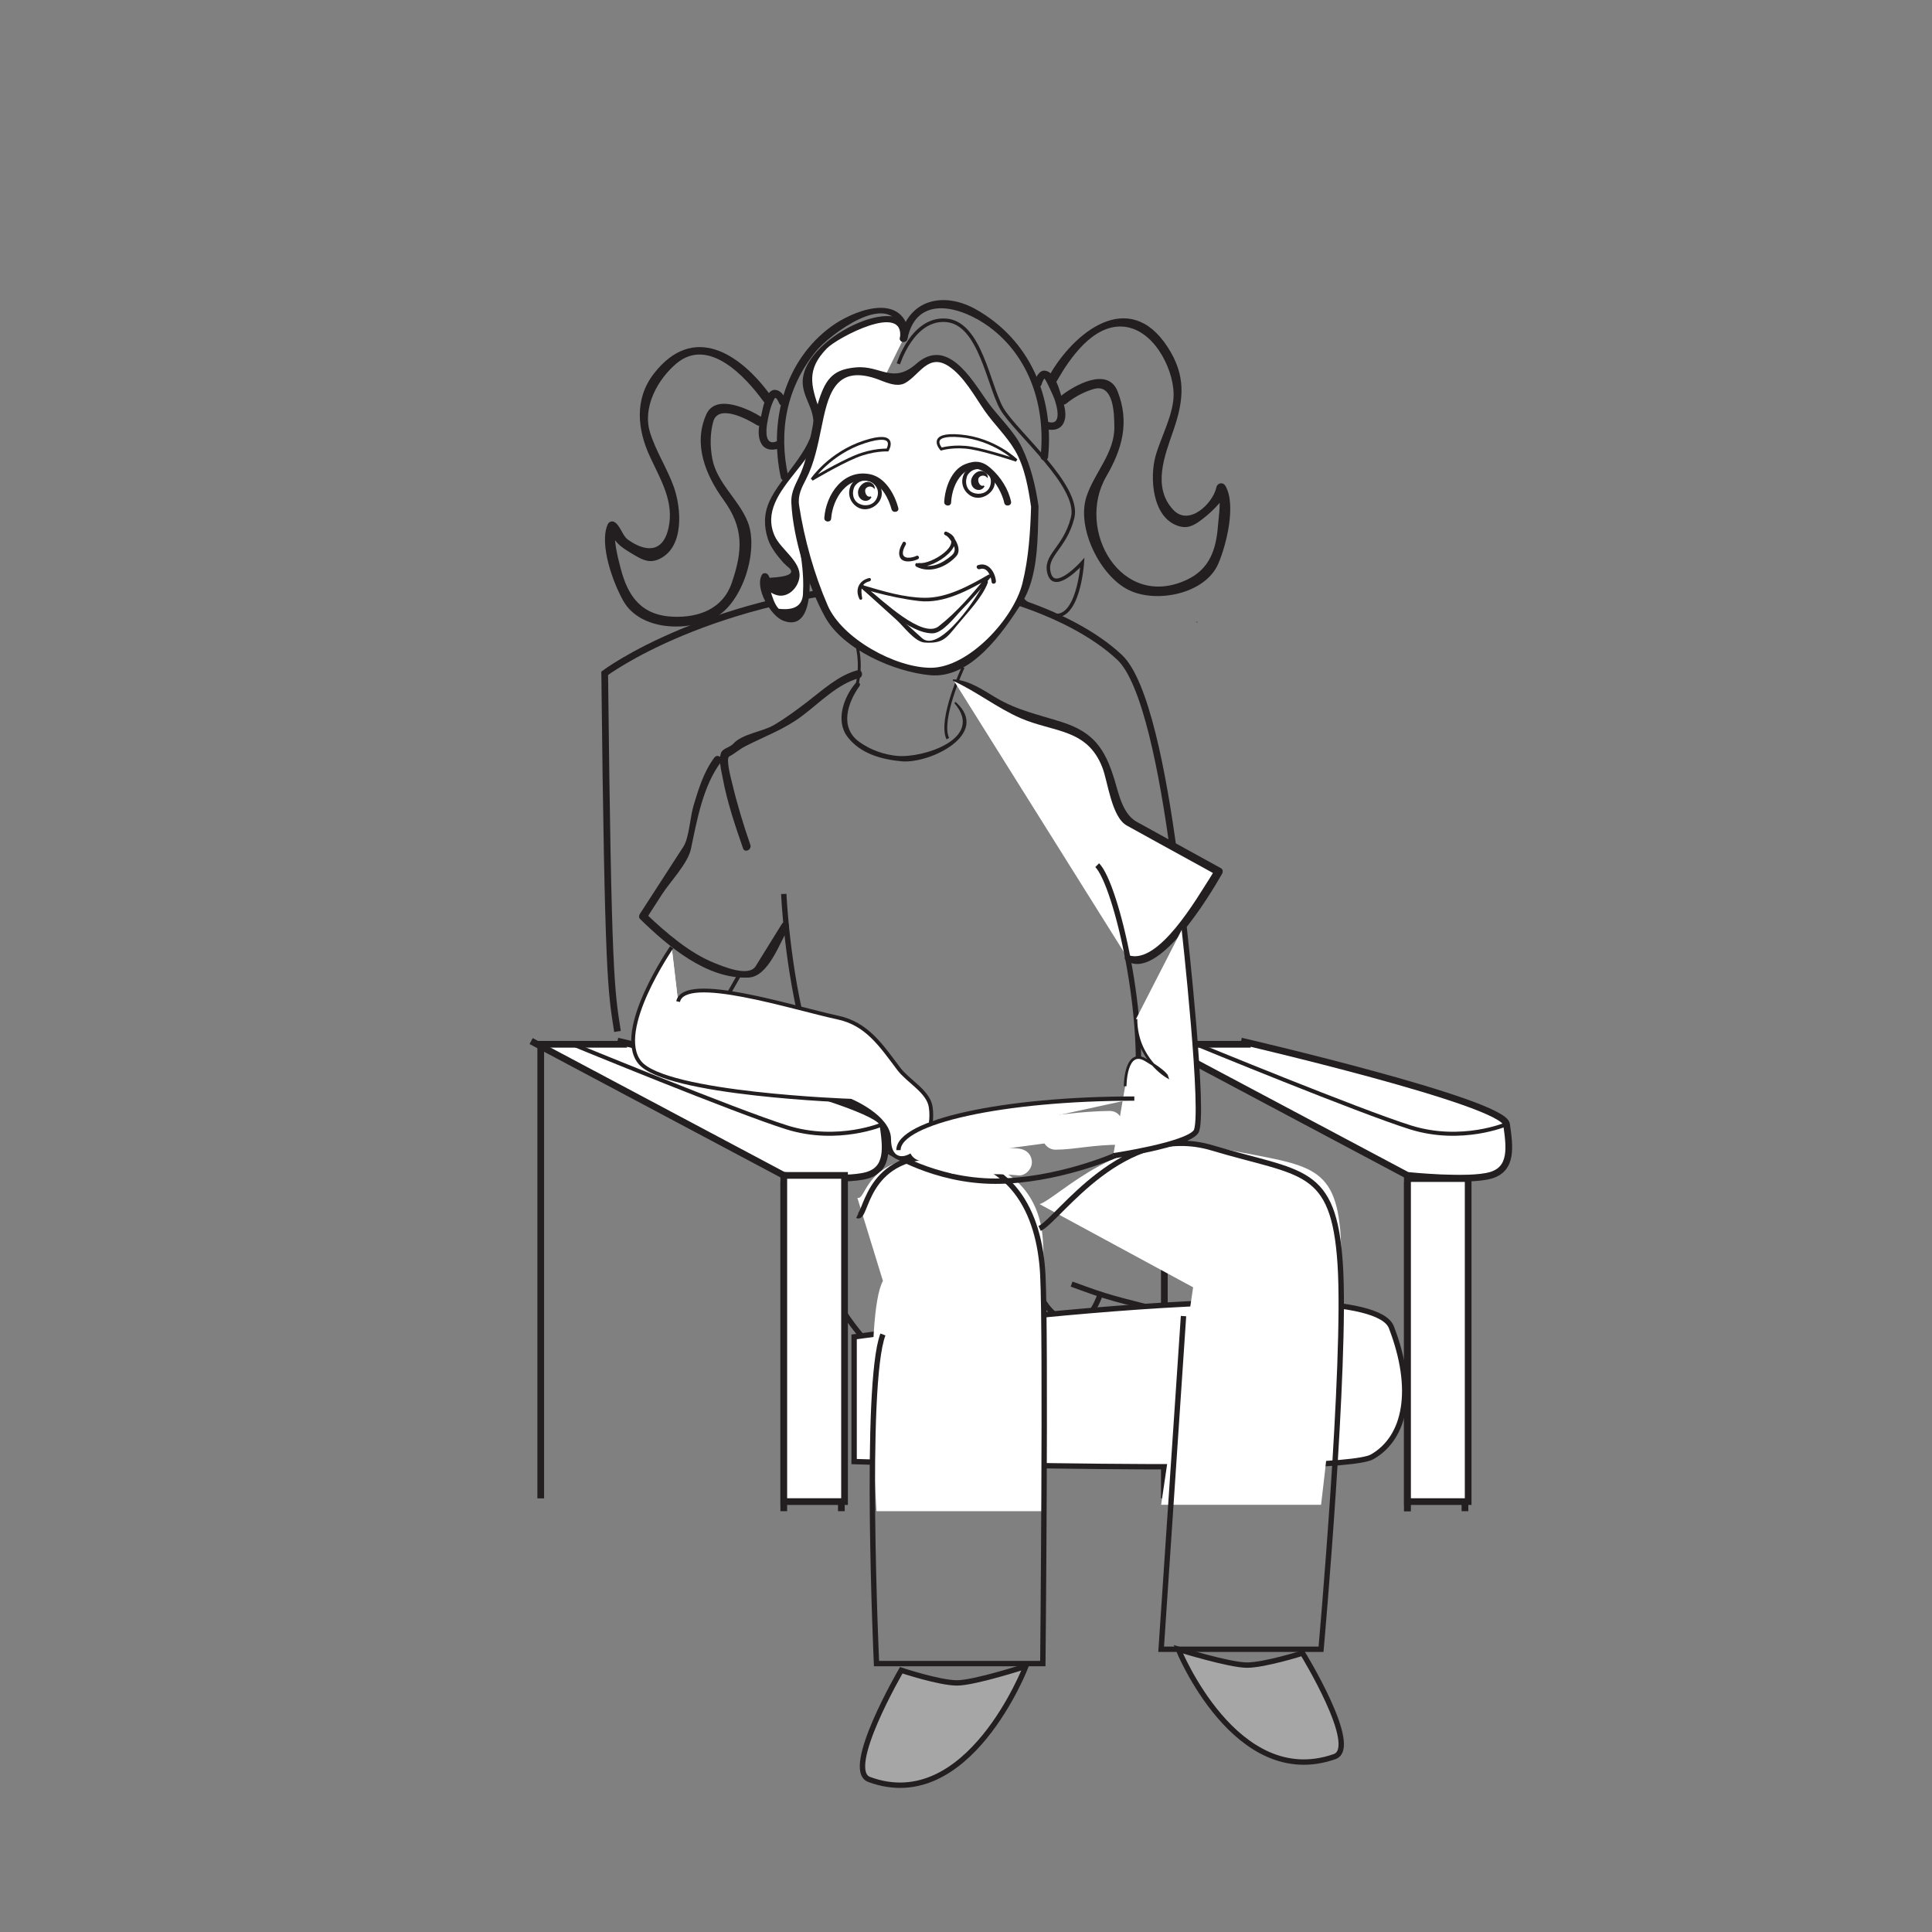 <?xml version="1.0" encoding="UTF-8"?>
<svg xmlns="http://www.w3.org/2000/svg" xmlns:xlink="http://www.w3.org/1999/xlink" width="360pt" height="360pt" viewBox="0 0 360 360" version="1.1">
<rect x="0" y="0" width="360" height="360" fill="#808080" stroke="none"/>
<g id="surface1">
<path style="fill:none;stroke-width:1.25;stroke-linecap:butt;stroke-linejoin:miter;stroke:rgb(13.73%,12.16%,12.549%);stroke-opacity:1;stroke-miterlimit:4;" d="M -0.002 0 C -0.002 0 -3.572 57.801 -13.111 66.738 C -22.643 75.676 -41.713 81.039 -53.037 80.445 C -89.436 78.527 -109.049 63.762 -109.049 63.762 C -108.416 6.555 -107.857 4.766 -106.666 -2.98 " transform="matrix(1,0,0,-1,221.725,189.219)"/>
<path style=" stroke:none;fill-rule:nonzero;fill:rgb(100%,100%,100%);fill-opacity:1;" d="M 149.559 101.105 C 150.867 108.801 150.945 113.492 147.621 114.859 C 143.066 116.73 141.812 105.047 142.781 107.969 C 143.754 110.883 146.805 111.055 147.879 108.559 C 149.359 105.156 147.289 106.367 144.609 101.922 C 141.934 97.48 142.812 93.918 149.098 85.461 C 155.387 77.008 150.531 75.992 150.262 71.148 C 150.074 67.738 153.434 62.594 161.398 59.992 C 169.359 57.383 168.391 63.047 168.391 63.047 "/>
<path style=" stroke:none;fill-rule:nonzero;fill:rgb(13.73%,12.16%,12.549%);fill-opacity:1;" d="M 148.875 101.227 C 149.359 104.242 149.809 107.227 149.633 110.285 C 149.676 112.758 148.164 113.809 145.098 113.434 C 144.324 112.625 143.891 111.168 143.582 110.137 C 143.457 109.68 143.355 109.215 143.277 108.754 C 143.117 107.949 141.711 107.418 142.793 109.496 C 143.215 110.305 144.344 110.902 145.227 110.984 C 147.145 111.168 148.746 109.34 148.965 107.547 C 149.328 104.637 145.488 102.391 144.359 99.879 C 140.395 91.062 155.727 84.969 152.664 76.273 C 151.062 71.715 150.285 68.824 154.062 64.93 C 156.012 62.918 168.625 56.254 167.699 62.98 C 167.57 63.875 168.961 63.996 169.082 63.113 C 170.426 53.383 149.734 62.379 149.57 71.082 C 149.516 73.918 151.715 76.113 151.562 79.004 C 151.305 83.945 145.434 88.875 143.383 93.387 C 142.32 95.715 142.309 98.094 143.105 100.473 C 143.645 102.094 144.84 103.551 145.926 104.805 L 146.68 105.527 C 148.34 106.746 147.25 107.457 143.41 107.668 C 143.277 107.414 143.25 107.254 143.074 107.047 C 142.801 106.73 142.199 106.699 141.969 107.102 C 140.57 109.562 143.617 114.805 145.977 115.676 C 152.934 118.227 150.578 103.062 150.246 100.988 C 150.102 100.102 148.73 100.34 148.875 101.227 "/>
<path style=" stroke:none;fill-rule:nonzero;fill:rgb(13.73%,12.16%,12.549%);fill-opacity:1;" d="M 169.25 61.297 C 167.453 54.434 158.695 58.07 154.938 60.805 C 146.051 67.277 143.27 78.664 145.492 88.988 C 145.684 89.859 147.051 89.625 146.863 88.746 C 145.039 80.289 146.539 72.246 152.023 65.48 C 154.469 62.465 165.844 53.762 167.879 61.539 C 168.102 62.398 169.477 62.168 169.25 61.297 "/>
<path style="fill-rule:nonzero;fill:rgb(100%,100%,100%);fill-opacity:1;stroke-width:1.25;stroke-linecap:butt;stroke-linejoin:miter;stroke:rgb(13.73%,12.16%,12.549%);stroke-opacity:1;stroke-miterlimit:4;" d="M -0.001 0.002 C -0.001 0.002 48.858 -11.318 49.46 -15.49 C 50.058 -19.666 50.647 -23.83 46.483 -25.025 C 42.308 -26.217 30.987 -25.025 30.987 -25.025 L -16.087 0.002 " transform="matrix(1,0,0,-1,231.259,193.99)"/>
<path style="fill:none;stroke-width:1.25;stroke-linecap:butt;stroke-linejoin:miter;stroke:rgb(13.73%,12.16%,12.549%);stroke-opacity:1;stroke-miterlimit:4;" d="M -0 -0 L -0 61.379 " transform="matrix(1,0,0,-1,262.246,281.586)"/>
<path style="fill:none;stroke-width:1.25;stroke-linecap:butt;stroke-linejoin:miter;stroke:rgb(13.73%,12.16%,12.549%);stroke-opacity:1;stroke-miterlimit:4;" d="M -0 -0 L -0 61.379 " transform="matrix(1,0,0,-1,272.973,281.586)"/>
<path style="fill:none;stroke-width:0.75;stroke-linecap:butt;stroke-linejoin:miter;stroke:rgb(13.73%,12.16%,12.549%);stroke-opacity:1;stroke-miterlimit:4;" d="M -0 0 C -0 0 -8.344 -3.574 -17.875 -0.598 C -27.41 2.383 -57.805 14.895 -57.805 14.895 " transform="matrix(1,0,0,-1,280.719,209.481)"/>
<path style="fill:none;stroke-width:1.25;stroke-linecap:butt;stroke-linejoin:miter;stroke:rgb(13.73%,12.16%,12.549%);stroke-opacity:1;stroke-miterlimit:4;" d="M -0 -0.002 L -16.09 -0.002 L -16.09 -84.615 " transform="matrix(1,0,0,-1,233.047,194.584)"/>
<path style="fill-rule:nonzero;fill:rgb(100%,100%,100%);fill-opacity:1;stroke-width:1.244;stroke-linecap:butt;stroke-linejoin:miter;stroke:rgb(13.73%,12.16%,12.549%);stroke-opacity:1;stroke-miterlimit:4;" d="M 273.57 80.199 L 262.246 80.199 L 262.246 140.387 L 273.57 140.387 Z M 273.57 80.199 " transform="matrix(1,0,0,-1,0,360)"/>
<path style=" stroke:none;fill-rule:nonzero;fill:rgb(100%,100%,100%);fill-opacity:1;" d="M 125.16 176.504 C 125.16 176.504 114.434 191.992 119.195 197.953 C 123.965 203.914 158.527 205.105 158.527 205.105 C 158.527 205.105 165.676 208.09 165.676 212.258 C 165.676 219.508 174.617 214.645 173.426 206.301 C 173.004 203.363 169.242 201.512 167.465 199.148 C 164.18 194.793 161.551 190.773 156.145 189.613 C 147.797 187.828 127.539 181.27 126.352 186.633 "/>
<path style="fill:none;stroke-width:0.54;stroke-linecap:butt;stroke-linejoin:miter;stroke:rgb(13.73%,12.16%,12.549%);stroke-opacity:1;stroke-miterlimit:4;" d="M 0 0.002 C 0 0.002 -4.527 -9.74 -2.859 -13.287 " transform="matrix(1,0,0,-1,179.465,124.353)"/>
<path style="fill:none;stroke-width:0.54;stroke-linecap:butt;stroke-linejoin:miter;stroke:rgb(13.73%,12.16%,12.549%);stroke-opacity:1;stroke-miterlimit:4;" d="M -0.001 -0 C -0.001 -0 1.327 -3.926 0.131 -8.371 " transform="matrix(1,0,0,-1,159.486,119.527)"/>
<path style=" stroke:none;fill-rule:nonzero;fill:rgb(13.73%,12.16%,12.549%);fill-opacity:1;" d="M 177.406 109.004 L 177.527 109 C 177.562 108.996 177.551 108.941 177.516 108.945 L 177.398 108.953 C 177.359 108.953 177.371 109.008 177.406 109.004 "/>
<path style=" stroke:none;fill-rule:nonzero;fill:rgb(13.73%,12.16%,12.549%);fill-opacity:1;" d="M 177.906 131.109 C 183.512 137.684 171.902 141.289 167.207 140.852 C 164.66 140.613 162.195 139.73 160.121 138.246 C 156.371 135.551 157.953 130.91 160.164 127.824 C 160.512 127.34 159.793 126.871 159.422 127.305 C 157.254 129.82 155.633 134.25 157.883 137.25 C 160.262 140.418 164.219 141.512 168.008 141.859 C 173.316 142.336 184.648 136.766 178.133 130.859 C 177.988 130.727 177.785 130.965 177.906 131.109 "/>
<path style=" stroke:none;fill-rule:nonzero;fill:rgb(100%,100%,100%);fill-opacity:1;" d="M 177.672 126.734 C 181.77 127.395 187.031 132.496 191.602 133.582 C 195.277 134.723 200.277 135.332 203.129 137.863 C 206.914 140.797 207.051 149.797 210.402 153.215 L 227.082 162.406 C 227.172 162.301 215.203 181.895 210.105 178.496 "/>
<path style=" stroke:none;fill-rule:nonzero;fill:rgb(13.73%,12.16%,12.549%);fill-opacity:1;" d="M 177.621 126.871 C 181.98 128.863 185.734 131.875 190.117 133.797 C 196.297 136.504 202.637 135.695 205.445 143.109 C 206.445 145.75 207.137 152.266 209.973 153.832 C 211.988 154.941 214.004 156.051 216.02 157.172 C 218.867 158.73 221.703 160.297 224.551 161.859 C 225.227 162.234 225.906 162.609 226.586 162.984 C 225.785 162.547 226.625 161.762 225.434 163.613 C 223.004 167.375 215.848 179.875 210.285 177.992 C 209.715 177.793 209.293 178.578 209.797 178.938 C 215.699 183.148 225.469 166.742 227.703 162.84 C 227.895 162.516 227.906 161.996 227.52 161.785 C 224.277 160 221.035 158.215 217.793 156.43 C 215.809 155.332 213.816 154.234 211.828 153.141 C 209.164 151.668 208.473 147.91 207.648 145.23 C 205.891 139.504 203.762 136.441 197.91 134.562 C 193.438 133.129 189.57 132.391 185.453 129.93 C 183.059 128.492 180.535 126.758 177.684 126.594 C 177.523 126.586 177.48 126.801 177.621 126.871 "/>
<path style=" stroke:none;fill-rule:nonzero;fill:rgb(13.73%,12.16%,12.549%);fill-opacity:1;" d="M 159.773 124.898 C 156.262 125.789 153.164 128.688 150.359 130.824 C 148.344 132.359 146.363 133.84 144.168 135.121 C 142.039 136.363 138.277 136.738 136.621 138.602 C 136.055 139.242 134.656 139.461 134.367 140.258 C 133.859 141.613 134.406 143.562 134.648 144.887 C 135.469 149.363 136.965 153.777 138.449 158.07 C 138.766 158.988 140.129 158.332 139.816 157.422 C 138.488 153.594 137.32 149.723 136.387 145.785 C 136.234 145.148 135.191 141.309 135.891 140.949 C 136.996 140.375 137.746 139.625 138.914 139.031 C 142.547 137.168 146.121 135.91 149.418 133.434 C 152.57 131.078 156.141 127.379 160.035 126.383 C 160.973 126.145 160.719 124.656 159.773 124.898 "/>
<path style=" stroke:none;fill-rule:nonzero;fill:rgb(13.73%,12.16%,12.549%);fill-opacity:1;" d="M 133.121 141.156 C 131.148 143.766 130.168 147 129.238 150.09 C 128.613 152.152 128.398 156.121 127.352 157.742 C 124.641 161.934 121.93 166.129 119.215 170.324 C 119.051 170.582 119.016 170.992 119.258 171.23 C 124.512 176.344 131.672 182.473 139.441 182.156 C 143.203 182.008 145.23 175.711 146.898 173.016 C 147.402 172.203 146.191 171.352 145.688 172.164 C 144.645 173.848 143.598 175.531 142.555 177.215 C 141.973 178.156 141.395 179.094 140.809 180.035 C 139.523 182.117 134.75 180.09 133.094 179.426 C 128.449 177.559 124.172 173.848 120.582 170.457 C 120.922 170.773 120.336 171.324 121.145 170.07 C 121.902 168.898 122.664 167.723 123.422 166.547 C 124.93 164.219 128.176 160.902 128.754 158.145 C 129.863 152.84 131.004 146.406 134.336 142.008 C 134.918 141.25 133.699 140.398 133.121 141.156 "/>
<path style=" stroke:none;fill-rule:nonzero;fill:rgb(13.73%,12.16%,12.549%);fill-opacity:1;" d="M 222.914 115.941 C 223.004 115.941 223.086 115.949 223.172 115.965 C 223.207 115.965 223.211 115.918 223.176 115.91 C 223.094 115.891 223.016 115.875 222.934 115.859 C 222.867 115.84 222.855 115.941 222.914 115.941 "/>
<path style="fill:none;stroke-width:1;stroke-linecap:butt;stroke-linejoin:miter;stroke:rgb(13.73%,12.16%,12.549%);stroke-opacity:1;stroke-miterlimit:4;" d="M 0.002 0.001 C 3.572 -3.577 9.533 -29.202 7.154 -44.694 C 4.771 -60.19 -8.346 -42.308 -32.178 -51.847 C -56.022 -61.378 -58.397 -5.362 -58.397 -5.362 " transform="matrix(1,0,0,-1,204.443,161.212)"/>
<path style="fill:none;stroke-width:1;stroke-linecap:butt;stroke-linejoin:miter;stroke:rgb(13.73%,12.16%,12.549%);stroke-opacity:1;stroke-miterlimit:4;" d="M -0.001 0.002 C -14.02 3.498 -13.587 3.303 -20.856 5.963 " transform="matrix(1,0,0,-1,220.532,245.236)"/>
<path style="fill:none;stroke-width:1;stroke-linecap:butt;stroke-linejoin:miter;stroke:rgb(13.73%,12.16%,12.549%);stroke-opacity:1;stroke-miterlimit:4;" d="M 0 0 C 0 0 -13.109 14.301 -8.34 26.219 C -5.648 32.957 1.477 39.148 -0.598 38.734 " transform="matrix(1,0,0,-1,160.941,249.406)"/>
<path style="fill:none;stroke-width:1;stroke-linecap:butt;stroke-linejoin:miter;stroke:rgb(13.73%,12.16%,12.549%);stroke-opacity:1;stroke-miterlimit:4;" d="M -0 -0.001 C -0 -0.001 -1.785 -5.962 -5.363 -5.364 C -8.938 -4.767 -10.727 -1.192 -10.727 -1.192 " transform="matrix(1,0,0,-1,205.039,241.061)"/>
<path style="fill:none;stroke-width:1.227;stroke-linecap:butt;stroke-linejoin:miter;stroke:rgb(13.73%,12.16%,12.549%);stroke-opacity:1;stroke-miterlimit:4;" d="M -0 -0 L -0 62.57 " transform="matrix(1,0,0,-1,262.246,281.586)"/>
<path style="fill-rule:nonzero;fill:rgb(100%,100%,100%);fill-opacity:1;stroke-width:1.25;stroke-linecap:butt;stroke-linejoin:miter;stroke:rgb(13.73%,12.16%,12.549%);stroke-opacity:1;stroke-miterlimit:4;" d="M 0.001 0.002 C 0.001 0.002 48.861 -11.318 49.459 -15.49 C 50.052 -19.666 50.65 -23.83 46.478 -25.025 C 42.31 -26.217 30.99 -25.025 30.99 -25.025 L -16.088 0.002 " transform="matrix(1,0,0,-1,115.057,193.99)"/>
<path style="fill:none;stroke-width:1.25;stroke-linecap:butt;stroke-linejoin:miter;stroke:rgb(13.73%,12.16%,12.549%);stroke-opacity:1;stroke-miterlimit:4;" d="M -0.002 -0 L -0.002 61.379 " transform="matrix(1,0,0,-1,146.045,281.586)"/>
<path style="fill:none;stroke-width:1.25;stroke-linecap:butt;stroke-linejoin:miter;stroke:rgb(13.73%,12.16%,12.549%);stroke-opacity:1;stroke-miterlimit:4;" d="M 0.002 -0 L 0.002 61.379 " transform="matrix(1,0,0,-1,156.772,281.586)"/>
<path style="fill:none;stroke-width:0.75;stroke-linecap:butt;stroke-linejoin:miter;stroke:rgb(13.73%,12.16%,12.549%);stroke-opacity:1;stroke-miterlimit:4;" d="M 0.002 0 C 0.002 0 -8.342 -3.574 -17.881 -0.598 C -27.412 2.383 -57.799 14.895 -57.799 14.895 " transform="matrix(1,0,0,-1,164.518,209.481)"/>
<path style="fill:none;stroke-width:1.25;stroke-linecap:butt;stroke-linejoin:miter;stroke:rgb(13.73%,12.16%,12.549%);stroke-opacity:1;stroke-miterlimit:4;" d="M -0.002 -0.002 L -16.088 -0.002 L -16.088 -84.615 " transform="matrix(1,0,0,-1,116.846,194.584)"/>
<path style="fill-rule:nonzero;fill:rgb(100%,100%,100%);fill-opacity:1;stroke-width:1.25;stroke-linecap:butt;stroke-linejoin:miter;stroke:rgb(13.73%,12.16%,12.549%);stroke-opacity:1;stroke-miterlimit:4;" d="M 157.367 80.199 L 146.047 80.199 L 146.047 140.98 L 157.367 140.98 Z M 157.367 80.199 " transform="matrix(1,0,0,-1,0,360)"/>
<path style="fill:none;stroke-width:0.705;stroke-linecap:butt;stroke-linejoin:miter;stroke:rgb(13.73%,12.16%,12.549%);stroke-opacity:1;stroke-miterlimit:4;" d="M 0.001 0.001 L -2.382 -4.175 " transform="matrix(1,0,0,-1,137.703,181.77)"/>
<path style=" stroke:none;fill-rule:nonzero;fill:rgb(100%,100%,100%);fill-opacity:1;" d="M 159.152 249.109 C 159.152 249.109 254.797 235.703 259.266 247.32 C 263.734 258.941 261.949 267.883 255.688 271.457 C 249.434 275.031 159.152 272.348 159.152 272.348 "/>
<path style="fill:none;stroke-width:1;stroke-linecap:butt;stroke-linejoin:miter;stroke:rgb(13.73%,12.16%,12.549%);stroke-opacity:1;stroke-miterlimit:4;" d="M -0.001 -0.001 C -0.001 -0.001 95.644 13.405 100.112 1.788 C 104.581 -9.833 102.796 -18.774 96.534 -22.349 C 90.28 -25.923 -0.001 -23.239 -0.001 -23.239 Z M -0.001 -0.001 " transform="matrix(1,0,0,-1,159.153,249.108)"/>
<path style=" stroke:none;fill-rule:nonzero;fill:rgb(100%,100%,100%);fill-opacity:1;" d="M 159.754 223.188 C 161.535 223.785 160.945 215.445 174.652 215.445 C 188.352 215.445 193.719 222.594 194.316 230.934 C 194.91 239.277 194.316 281.586 194.316 281.586 L 163.324 281.586 C 163.324 281.586 160.945 245.238 164.52 238.68 "/>
<path style="fill:none;stroke-width:1;stroke-linecap:butt;stroke-linejoin:miter;stroke:rgb(13.73%,12.16%,12.549%);stroke-opacity:1;stroke-miterlimit:4;" d="M 0.002 -0.001 C 1.783 -0.852 1.193 11.066 14.9 11.066 C 28.6 11.066 33.967 0.847 34.564 -11.075 C 35.158 -22.997 34.564 -83.473 34.564 -83.473 L 3.572 -83.473 C 3.572 -83.473 1.193 -31.52 4.768 -22.145 " transform="matrix(1,0,0,-1,159.752,226.511)"/>
<path style=" stroke:none;fill-rule:nonzero;fill:rgb(100%,100%,100%);fill-opacity:1;" d="M 193.719 224.379 C 197.293 223.188 209.207 210.074 225.898 213.656 C 242.578 217.227 248.539 216.035 249.73 229.148 C 250.922 242.258 246.156 280.395 246.156 280.395 L 216.363 280.395 L 222.32 239.871 "/>
<path style="fill:none;stroke-width:1;stroke-linecap:butt;stroke-linejoin:miter;stroke:rgb(13.73%,12.16%,12.549%);stroke-opacity:1;stroke-miterlimit:4;" d="M 0.002 0.002 C 3.576 1.67 15.49 20.021 32.182 15.01 C 48.861 10.01 54.822 11.678 56.014 -6.674 C 57.205 -25.022 52.439 -78.405 52.439 -78.405 L 22.646 -78.405 L 26.814 -16.322 " transform="matrix(1,0,0,-1,193.717,228.912)"/>
<path style="fill-rule:nonzero;fill:rgb(100%,100%,100%);fill-opacity:1;stroke-width:1;stroke-linecap:butt;stroke-linejoin:miter;stroke:rgb(13.73%,12.16%,12.549%);stroke-opacity:1;stroke-miterlimit:4;" d="M 0.002 0 L 6.256 -2.684 " transform="matrix(1,0,0,-1,209.209,210.672)"/>
<path style="fill:none;stroke-width:1;stroke-linecap:butt;stroke-linejoin:miter;stroke:rgb(13.73%,12.16%,12.549%);stroke-opacity:1;stroke-miterlimit:4;" d="M -0.001 0.002 C -0.001 0.002 8.479 -5.564 19.874 -5.564 C 31.268 -5.564 42.135 -0.795 42.135 -0.795 " transform="matrix(1,0,0,-1,165.595,214.533)"/>
<path style=" stroke:none;fill-rule:nonzero;fill:rgb(100%,100%,100%);fill-opacity:1;" d="M 220.605 172.461 C 220.605 172.461 224.629 208.438 222.84 210.895 C 221.055 213.355 207.422 215.367 207.422 215.367 L 209.656 202.402 C 209.656 202.402 209.656 195.254 213.457 197.484 C 217.254 199.723 217.48 200.617 217.48 200.617 C 217.48 200.617 211.668 197.266 211.668 189.895 "/>
<path style="fill:none;stroke-width:0.5;stroke-linecap:butt;stroke-linejoin:miter;stroke:rgb(13.73%,12.16%,12.549%);stroke-opacity:1;stroke-miterlimit:4;" d="M -0 -0.001 C -0 -0.001 -0 7.147 3.801 4.913 C 7.598 2.679 7.824 1.784 7.824 1.784 C 7.824 1.784 2.012 5.136 2.012 12.511 " transform="matrix(1,0,0,-1,209.656,202.401)"/>
<path style=" stroke:none;fill-rule:nonzero;fill:rgb(100%,100%,100%);fill-opacity:1;" d="M 192.82 94.387 C 192.82 94.387 192.473 107.645 190.246 111.281 C 188.012 114.914 181.531 124.73 174.531 125.121 C 167.527 125.508 156.062 118.578 153.91 113.836 C 151.754 109.094 147.75 95.262 148.137 92.539 C 148.523 89.816 149.887 90.012 151.656 82.887 C 153.422 75.77 153.105 70.109 157.93 69.301 C 162.746 68.492 164.512 71.098 167.477 70.934 C 170.438 70.77 171.004 66.414 175.074 66.73 C 179.141 67.043 184.621 78.09 187.75 80.887 C 190.875 83.688 192.355 90.898 192.82 94.387 "/>
<path style=" stroke:none;fill-rule:nonzero;fill:rgb(13.73%,12.16%,12.549%);fill-opacity:1;" d="M 192.129 94.32 C 191.988 99.109 191.676 104.02 190.516 108.688 C 188.859 115.359 180.43 124.422 173.457 124.43 C 166.84 124.441 156.902 118.992 154.219 112.797 C 151.703 107 149.867 100.453 148.906 94.203 C 148.613 92.297 149.367 90.898 150.203 89.27 C 151.715 86.332 152.379 82.992 153.039 79.785 C 154.242 73.941 155.391 67.949 163.152 70.527 C 164.703 71.047 166.996 72.309 168.68 71.363 C 171.328 69.879 172.992 65.723 176.809 68.262 C 179.602 70.125 181.578 73.793 183.445 76.492 C 185.223 79.062 187.621 81.305 189.164 83.984 C 190.965 87.102 191.621 90.984 192.133 94.504 C 192.266 95.395 193.637 95.148 193.504 94.262 C 192.957 90.496 192.062 86.84 190.422 83.387 C 188.914 80.215 185.797 77.457 183.781 74.547 C 180.871 70.332 176.387 62.832 170.758 67.77 C 166.32 71.66 164.109 68.031 159.477 68.461 C 156.16 68.77 154.453 69.832 153.176 72.945 C 151.203 77.727 151.262 83.164 149.266 88.012 C 148.434 90.02 147.344 91.465 147.457 93.723 C 147.777 100.355 150.527 109.062 153.695 114.898 C 157.043 121.066 166.723 125.203 173.324 125.816 C 180.906 126.52 186.852 117.879 190.375 112.383 C 193.539 107.453 193.348 100.113 193.512 94.453 C 193.539 93.559 192.156 93.426 192.129 94.32 "/>
<path style="fill:none;stroke-width:0.526;stroke-linecap:butt;stroke-linejoin:miter;stroke:rgb(13.73%,12.16%,12.549%);stroke-opacity:1;stroke-miterlimit:4;" d="M 0 -0.001 C 0 -0.001 2.149 3.612 -4.308 1.511 C -10.757 -0.591 -14.066 -5.478 -14.066 -5.478 C -14.066 -5.478 -9.101 -2.52 -5.917 -1.204 C -2.73 0.12 0 -0.001 0 -0.001 Z M 0 -0.001 " transform="matrix(1,0,0,-1,165.367,83.851)"/>
<path style="fill:none;stroke-width:0.509;stroke-linecap:butt;stroke-linejoin:miter;stroke:rgb(13.73%,12.16%,12.549%);stroke-opacity:1;stroke-miterlimit:4;" d="M -0.001 0.002 C -0.001 0.002 -2.755 3.021 3.573 2.455 C 9.901 1.893 14.002 -2.1 14.002 -2.1 C 14.002 -2.1 8.831 -0.361 5.639 0.193 C 2.459 0.744 -0.001 0.002 -0.001 0.002 Z M -0.001 0.002 " transform="matrix(1,0,0,-1,175.388,83.678)"/>
<path style=" stroke:none;fill-rule:nonzero;fill:rgb(13.73%,12.16%,12.549%);fill-opacity:1;" d="M 195.293 85.164 C 196.453 73.926 191.832 63.223 181.777 57.605 C 175.836 54.289 169.207 55.746 167.695 62.98 C 167.512 63.859 168.898 63.98 169.082 63.113 C 170.848 54.648 179.281 57.191 184.336 60.914 C 191.953 66.531 194.848 75.914 193.906 85.035 C 193.816 85.93 195.203 86.059 195.293 85.164 "/>
<path style=" stroke:none;fill-rule:nonzero;fill:rgb(13.73%,12.16%,12.549%);fill-opacity:1;" d="M 194.086 71.625 C 194.195 71.242 194.355 70.883 194.582 70.555 C 194.734 70.34 196.32 73.902 196.453 74.277 C 196.941 75.605 198.047 79.59 195.125 78.559 C 194.277 78.258 193.793 79.562 194.645 79.863 C 195.883 80.305 197.469 80.191 198.141 78.902 C 198.91 77.41 198.34 75.605 197.863 74.121 C 197.402 72.684 196.613 69.211 194.672 69.066 C 193.625 68.988 193.02 70.32 192.781 71.145 C 192.535 72.004 193.84 72.492 194.086 71.625 "/>
<path style=" stroke:none;fill-rule:nonzero;fill:rgb(13.73%,12.16%,12.549%);fill-opacity:1;" d="M 196.934 70.988 C 199.352 66.738 203.574 60.637 209.02 60.848 C 214.754 61.074 218.527 68.324 218.684 73.246 C 218.801 77.055 216.324 81.363 215.316 84.984 C 214.227 88.902 214.66 96.281 219.402 97.953 C 221.191 98.594 222.387 97.992 223.918 96.828 C 225.148 95.902 226.148 94.969 227.16 93.824 C 227.301 93.66 229.043 90.844 228.121 91.578 C 227.668 91.48 227.223 91.383 226.777 91.289 C 227.688 92.863 227.082 96.109 226.961 97.836 C 226.637 102.352 225.426 106.039 221.129 108.043 C 208.879 113.75 200.371 98.715 206.141 88.773 C 209.113 83.652 210.508 78.684 208.254 72.934 C 206.406 68.23 200.086 71.848 197.574 73.863 C 196.699 74.562 197.824 75.891 198.699 75.191 C 200.219 73.969 201.855 73.066 203.73 72.504 C 207.652 71.32 207.605 77.48 207.641 79.496 C 207.73 84.41 203.914 88.059 202.449 92.539 C 200.539 98.367 204.988 107.348 210.348 109.953 C 215.52 112.48 224.586 110.656 227.008 105.043 C 228.488 101.625 230.402 94.102 228.34 90.539 C 228.059 90.051 227.461 89.883 226.996 90.254 C 226.781 90.426 226.691 90.613 226.633 90.879 C 226.012 93.758 221.555 98.176 218.594 94.973 C 214.645 90.691 217.066 84.805 218.668 80.141 C 220.648 74.379 221.012 69.934 217.535 64.613 C 210.363 53.648 200.141 61.844 195.512 69.988 C 194.961 70.957 196.379 71.965 196.934 70.988 "/>
<path style=" stroke:none;fill-rule:nonzero;fill:rgb(13.73%,12.16%,12.549%);fill-opacity:1;" d="M 146.438 74.535 C 146.086 73.695 145.504 72.773 144.527 72.656 C 142.621 72.418 142.09 76.457 141.812 77.574 C 141.43 79.172 141.027 81.098 141.84 82.625 C 142.562 84.008 144.285 84.004 145.535 83.402 C 146.34 83.012 145.746 81.754 144.934 82.145 C 142.453 83.344 142.719 80.223 142.969 78.773 C 143.223 77.32 143.59 75.586 144.309 74.285 C 144.602 73.762 145.082 74.895 145.176 75.133 C 145.52 75.965 146.777 75.367 146.438 74.535 "/>
<path style=" stroke:none;fill-rule:nonzero;fill:rgb(13.73%,12.16%,12.549%);fill-opacity:1;" d="M 143.602 73.695 C 137.852 65.77 129.152 60.199 121.844 69.613 C 118.168 74.344 118.766 80.031 121.105 85.082 C 123.113 89.418 125.719 93.59 124.531 98.551 C 123.402 103.254 120.008 102.727 116.945 100.512 C 116.027 99.848 115.582 97.969 114.551 97.309 C 114.055 96.996 113.465 97.195 113.234 97.719 C 111.59 101.48 114.305 108.742 116.156 111.984 C 119.332 117.555 128.164 117.754 133.25 115.055 C 138.41 112.312 141.434 102.477 139.324 97.234 C 137.637 93.023 133.555 89.992 132.719 85.438 C 132.309 83.195 132.293 80.812 132.891 78.602 C 133.832 75.113 139.461 78.227 140.984 79.188 C 141.93 79.793 142.93 78.371 141.984 77.766 C 139.566 76.238 133.402 73.258 131.621 77.195 C 129.086 82.805 131.52 88.59 134.836 93.168 C 138.605 98.379 138.414 102.602 136.344 108.637 C 134.691 113.445 130.227 115.09 125.523 114.922 C 119.516 114.715 116.969 111.102 115.637 105.848 C 115.176 104.039 114.074 100.133 114.867 98.324 C 114.426 98.457 113.988 98.594 113.551 98.738 C 112.559 98.102 115.086 101.266 114.758 100.855 C 115.66 101.984 117.098 102.766 118.312 103.488 C 119.957 104.473 121.219 104.953 122.922 104.129 C 127.57 101.879 126.922 94.617 125.574 90.785 C 124.34 87.293 122.223 84.137 121.125 80.582 C 119.668 75.863 122.555 70.684 126.02 67.75 C 131.992 62.699 138.883 70.141 142.273 74.816 C 142.934 75.723 144.258 74.594 143.602 73.695 "/>
<path style="fill:none;stroke-width:0.65;stroke-linecap:butt;stroke-linejoin:miter;stroke:rgb(13.73%,12.16%,12.549%);stroke-opacity:1;stroke-miterlimit:4;" d="M -0.002 -0.001 C -0.002 -0.001 0.705 -1.763 5.713 -3.278 C 10.717 -4.786 11.439 6.44 11.439 6.44 C 11.439 6.44 6.385 0.788 5.291 4.312 C 4.197 7.827 8.166 8.944 9.631 14.847 C 11.092 20.745 -1.103 30.808 -3.584 35.151 C -6.061 39.487 -7.596 51.046 -13.896 51.589 C -20.189 52.136 -22.846 43.483 -22.846 43.483 " transform="matrix(1,0,0,-1,190.244,111.28)"/>
<path style=" stroke:none;fill-rule:nonzero;fill:rgb(13.73%,12.16%,12.549%);fill-opacity:1;" d="M 171.23 105.59 C 174.172 106.016 181.109 101.016 176.363 99.074 C 176.289 99.289 176.203 99.504 176.129 99.719 C 176.68 99.922 177.156 100.699 177.457 101.168 C 178.008 102.031 178.125 102.805 177.309 103.516 C 175.512 105.062 173.266 106.141 170.977 104.953 C 170.59 104.746 170.359 105.387 170.742 105.59 C 173.289 106.926 176.383 105.656 178.211 103.617 C 179.379 102.32 177.766 99.594 176.363 99.074 C 175.949 98.918 175.723 99.555 176.129 99.719 C 179.777 101.211 173.582 105.234 171.293 104.91 C 170.855 104.848 170.793 105.527 171.23 105.59 "/>
<path style=" stroke:none;fill-rule:nonzero;fill:rgb(13.73%,12.16%,12.549%);fill-opacity:1;" d="M 168.215 101.094 C 167.766 101.883 167.309 102.91 167.684 103.805 C 168.188 105.016 170.195 104.629 171.047 104.191 C 171.438 103.992 171.148 103.375 170.758 103.578 C 170 103.961 168.09 104.328 168.238 102.887 C 168.289 102.414 168.539 101.898 168.773 101.488 C 168.992 101.109 168.434 100.715 168.215 101.094 "/>
<path style=" stroke:none;fill-rule:nonzero;fill:rgb(13.73%,12.16%,12.549%);fill-opacity:1;" d="M 159.227 90.656 C 160.895 88.152 164.699 90.316 163.285 93.012 C 162.668 94.18 161.172 94.438 160.074 93.859 C 158.848 93.219 158.68 91.695 159.266 90.578 C 159.477 90.176 158.816 89.938 158.605 90.332 C 157.824 91.82 158.285 93.512 159.672 94.438 C 161.098 95.395 162.973 94.742 163.859 93.414 C 164.809 91.988 164.16 90.121 162.836 89.227 C 161.41 88.273 159.535 88.926 158.648 90.258 C 158.398 90.633 158.973 91.035 159.227 90.656 "/>
<path style=" stroke:none;fill-rule:nonzero;fill:rgb(13.73%,12.16%,12.549%);fill-opacity:1;" d="M 167.383 94.66 C 166.711 92.09 164.945 88.941 162.117 88.367 C 157.164 87.367 153.914 92.105 153.598 96.496 C 153.535 97.324 154.82 97.445 154.875 96.617 C 155.145 92.91 157.941 88.363 162.297 89.758 C 164.309 90.406 165.613 92.957 166.121 94.883 C 166.328 95.676 167.598 95.461 167.383 94.66 "/>
<path style=" stroke:none;fill-rule:nonzero;fill:rgb(13.73%,12.16%,12.549%);fill-opacity:1;" d="M 162.387 92.668 C 161.652 93.895 159.938 93.27 159.887 91.898 C 159.727 90.852 161.09 89.289 162.344 89.957 C 162.797 90.227 163.012 90.594 163 91.055 L 162.898 91.082 C 162.586 90.574 161.84 90.523 161.43 90.914 C 160.852 91.445 161.492 92.852 162.227 92.492 "/>
<path style=" stroke:none;fill-rule:nonzero;fill:rgb(13.73%,12.16%,12.549%);fill-opacity:1;" d="M 180.293 88.516 C 181.91 86.098 185.512 87.988 184.445 90.688 C 183.949 91.941 182.453 92.262 181.324 91.82 C 179.945 91.273 179.727 89.594 180.336 88.434 C 180.547 88.035 179.887 87.793 179.68 88.191 C 178.895 89.68 179.352 91.367 180.738 92.301 C 182.164 93.254 184.035 92.602 184.926 91.273 C 185.879 89.848 185.23 87.98 183.902 87.09 C 182.48 86.133 180.605 86.781 179.719 88.109 C 179.469 88.488 180.043 88.895 180.293 88.516 "/>
<path style=" stroke:none;fill-rule:nonzero;fill:rgb(13.73%,12.16%,12.549%);fill-opacity:1;" d="M 183.453 90.641 C 182.719 91.867 181.012 91.242 180.957 89.871 C 180.797 88.824 182.16 87.258 183.41 87.926 C 183.859 88.195 184.078 88.562 184.062 89.027 L 183.969 89.051 C 183.652 88.547 182.902 88.492 182.5 88.887 C 181.926 89.414 182.562 90.824 183.297 90.465 "/>
<path style=" stroke:none;fill-rule:nonzero;fill:rgb(13.73%,12.16%,12.549%);fill-opacity:1;" d="M 177.223 93.637 C 177.324 91.805 177.938 89.828 179.219 88.477 C 182.625 84.871 186.484 90.613 187.125 93.691 C 187.293 94.5 188.559 94.281 188.391 93.465 C 187.898 91.098 186.43 88.855 184.621 87.258 C 183.105 85.922 181.754 85.73 179.844 86.492 C 177.25 87.527 176.082 90.949 175.941 93.52 C 175.902 94.344 177.18 94.465 177.223 93.637 "/>
<path style=" stroke:none;fill-rule:nonzero;fill:rgb(13.73%,12.16%,12.549%);fill-opacity:1;" d="M 184.188 107.082 C 180.633 109.125 176.473 111.441 172.285 111.391 C 168.465 111.352 164.527 110.156 160.891 109.078 C 160.52 108.969 160.281 109.422 160.582 109.66 C 163.824 112.289 169.32 118.016 173.754 118.012 C 175.664 118.004 177.973 114.891 179.129 113.707 C 181.039 111.75 182.848 109.672 184.605 107.574 C 184.883 107.242 184.332 106.859 184.059 107.191 C 181.254 110.551 178.348 114.027 174.887 116.719 C 171.871 119.066 164.328 111.766 161.914 109.875 C 160.867 109.047 161.18 109.863 160.766 109.73 C 161.48 109.949 162.203 110.141 162.926 110.34 C 165.66 111.07 168.434 111.66 171.246 111.992 C 175.914 112.535 180.562 109.934 184.477 107.684 C 184.848 107.473 184.559 106.863 184.188 107.082 "/>
<path style=" stroke:none;fill-rule:nonzero;fill:rgb(13.73%,12.16%,12.549%);fill-opacity:1;" d="M 161.938 107.711 C 160.062 108.156 159.266 109.852 160.145 111.609 C 160.281 111.883 160.703 111.75 160.652 111.449 C 160.406 109.98 160.305 108.758 162.039 108.312 C 162.422 108.215 162.324 107.617 161.938 107.711 "/>
<path style=" stroke:none;fill-rule:nonzero;fill:rgb(13.73%,12.16%,12.549%);fill-opacity:1;" d="M 182.574 106.047 C 183.996 105.566 184.676 107.398 184.773 108.438 C 184.824 108.961 185.625 108.816 185.578 108.293 C 185.422 106.613 184.176 104.648 182.223 105.312 C 181.727 105.48 182.082 106.215 182.574 106.047 "/>
<path style=" stroke:none;fill-rule:nonzero;fill:rgb(13.73%,12.16%,12.549%);fill-opacity:1;" d="M 160.582 109.664 C 162.75 111.625 164.918 113.582 167.094 115.547 C 168.379 116.707 170.453 119.609 172.305 119.73 C 175.688 119.953 176.348 118.93 178.441 116.383 C 180.285 114.137 183.031 111.34 184.062 108.574 C 184.215 108.168 183.586 107.938 183.438 108.344 C 182.48 110.902 175.066 121.848 171.805 118.906 C 168.191 115.645 164.578 112.379 160.969 109.113 C 160.645 108.824 160.27 109.379 160.582 109.664 "/>
<path style=" stroke:none;fill-rule:nonzero;fill:rgb(100%,100%,100%);fill-opacity:1;" d="M 137.055 193.289 C 132.543 193.242 128.109 190.195 123.637 190.73 C 119.23 191.258 120.609 195.594 122.527 197.941 C 125.605 201.707 134.828 200.48 138.902 200.355 C 142.645 200.242 145.98 199.617 149.539 198.488 C 153.504 197.234 157.195 198.285 160.816 200.059 C 163.699 201.473 166.234 197.16 163.34 195.738 C 160.129 194.168 156.848 193.129 153.273 192.805 C 151.035 192.602 148.664 193.523 146.582 194.184 C 143.504 195.16 140.383 195.309 137.18 195.406 C 134.918 195.477 132.652 195.367 130.395 195.23 C 129.016 195.148 121.391 194.891 126.055 195.961 C 129.785 196.812 133.145 198.25 137.055 198.289 C 140.281 198.32 140.277 193.32 137.055 193.289 "/>
<path style="fill-rule:nonzero;fill:rgb(100%,100%,100%);fill-opacity:1;stroke-width:0.705;stroke-linecap:butt;stroke-linejoin:miter;stroke:rgb(13.73%,12.16%,12.549%);stroke-opacity:1;stroke-miterlimit:4;" d="M 0.001 -0.002 C 0.001 -0.002 -10.725 -15.49 -5.963 -21.451 C -1.194 -27.412 33.369 -28.603 33.369 -28.603 C 33.369 -28.603 40.517 -31.588 40.517 -35.756 C 40.517 -43.006 49.458 -38.143 48.267 -29.799 C 47.845 -26.861 44.083 -25.01 42.306 -22.646 C 39.021 -18.291 36.392 -14.271 30.986 -13.111 C 22.638 -11.326 2.38 -4.768 1.193 -10.131 " transform="matrix(1,0,0,-1,125.159,176.502)"/>
<path style=" stroke:none;fill-rule:nonzero;fill:rgb(100%,100%,100%);fill-opacity:1;" d="M 206.699 207.008 C 198.984 207.129 191.445 208.695 183.785 209.418 C 180.605 209.723 180.578 214.723 183.785 214.418 C 191.441 213.695 198.988 212.129 206.699 212.008 C 209.922 211.957 209.926 206.957 206.699 207.008 "/>
<path style=" stroke:none;fill-rule:nonzero;fill:rgb(100%,100%,100%);fill-opacity:1;" d="M 171.871 216.32 C 173.66 216.312 175.434 216.066 177.207 215.855 C 179.41 215.59 181.613 215.395 183.832 215.391 C 185.137 215.387 186.391 214.242 186.332 212.891 C 186.27 211.539 185.23 210.387 183.832 210.391 C 181.613 210.395 179.41 210.59 177.207 210.855 C 175.434 211.066 173.66 211.312 171.871 211.32 C 170.562 211.324 169.309 212.465 169.371 213.82 C 169.43 215.168 170.469 216.324 171.871 216.32 "/>
<path style="fill-rule:nonzero;fill:rgb(100%,100%,100%);fill-opacity:1;stroke-width:0.8;stroke-linecap:butt;stroke-linejoin:miter;stroke:rgb(13.73%,12.16%,12.549%);stroke-opacity:1;stroke-miterlimit:10;" d="M -0.001 0 C -0.001 5.312 19.655 9.609 43.948 9.609 " transform="matrix(1,0,0,-1,167.416,214.312)"/>
<path style="fill:none;stroke-width:1;stroke-linecap:butt;stroke-linejoin:miter;stroke:rgb(13.73%,12.16%,12.549%);stroke-opacity:1;stroke-miterlimit:4;" d="M -0.002 -0.001 C -0.002 -0.001 4.022 -35.977 2.232 -38.435 C 0.447 -40.895 -13.186 -42.907 -13.186 -42.907 " transform="matrix(1,0,0,-1,220.607,172.46)"/>
<path style=" stroke:none;fill-rule:nonzero;fill:rgb(100%,100%,100%);fill-opacity:1;" d="M 177.785 218.719 C 179.566 218.895 181.355 218.832 183.141 218.801 C 185.359 218.762 187.57 218.793 189.777 219.012 C 191.082 219.141 192.332 217.77 192.277 216.512 C 192.211 215.047 191.176 214.152 189.777 214.012 C 187.57 213.793 185.359 213.762 183.141 213.801 C 181.355 213.832 179.566 213.895 177.785 213.719 C 176.48 213.594 175.23 214.961 175.285 216.219 C 175.352 217.684 176.387 218.582 177.785 218.719 "/>
<path style=" stroke:none;fill-rule:nonzero;fill:rgb(100%,100%,100%);fill-opacity:1;" d="M 196.703 214.227 C 198.496 214.219 200.27 213.977 202.043 213.762 C 204.242 213.496 206.445 213.305 208.664 213.297 C 209.973 213.293 211.223 212.148 211.164 210.797 C 211.102 209.445 210.066 208.293 208.664 208.297 C 206.445 208.305 204.242 208.496 202.043 208.762 C 200.27 208.977 198.496 209.219 196.703 209.227 C 195.395 209.23 194.145 210.375 194.203 211.727 C 194.266 213.078 195.305 214.234 196.703 214.227 "/>
<path style=" stroke:none;fill-rule:nonzero;fill:rgb(65.492%,64.864%,65.019%);fill-opacity:1;" d="M 161.961 331.578 C 157.109 329.781 167.938 311.23 167.938 311.23 C 167.938 311.23 174.984 313.57 178.305 313.586 C 181.641 313.586 191.172 310.473 191.172 310.473 C 191.172 310.473 180.441 338.398 161.961 331.578 "/>
<path style="fill:none;stroke-width:1;stroke-linecap:butt;stroke-linejoin:miter;stroke:rgb(13.73%,12.16%,12.549%);stroke-opacity:1;stroke-miterlimit:4;" d="M 0.002 -0.002 C -4.85 1.795 5.978 20.346 5.978 20.346 C 5.978 20.346 13.025 18.006 16.345 17.99 C 19.681 17.99 29.212 21.104 29.212 21.104 C 29.212 21.104 18.482 -6.822 0.002 -0.002 Z M 0.002 -0.002 " transform="matrix(1,0,0,-1,161.959,331.576)"/>
<path style=" stroke:none;fill-rule:nonzero;fill:rgb(65.492%,64.864%,65.019%);fill-opacity:1;" d="M 248.68 327.32 C 253.508 325.617 242.711 308.035 242.711 308.035 C 242.711 308.035 235.691 310.254 232.379 310.27 C 229.055 310.27 219.559 307.316 219.559 307.316 C 219.559 307.316 230.25 333.789 248.68 327.32 "/>
<path style="fill:none;stroke-width:1;stroke-linecap:butt;stroke-linejoin:miter;stroke:rgb(13.73%,12.16%,12.549%);stroke-opacity:1;stroke-miterlimit:4;" d="M 0 0.001 C 4.828 1.705 -5.969 19.287 -5.969 19.287 C -5.969 19.287 -12.988 17.068 -16.301 17.052 C -19.625 17.052 -29.121 20.005 -29.121 20.005 C -29.121 20.005 -18.43 -6.467 0 0.001 Z M 0 0.001 " transform="matrix(1,0,0,-1,248.68,327.322)"/>
</g>
</svg>
